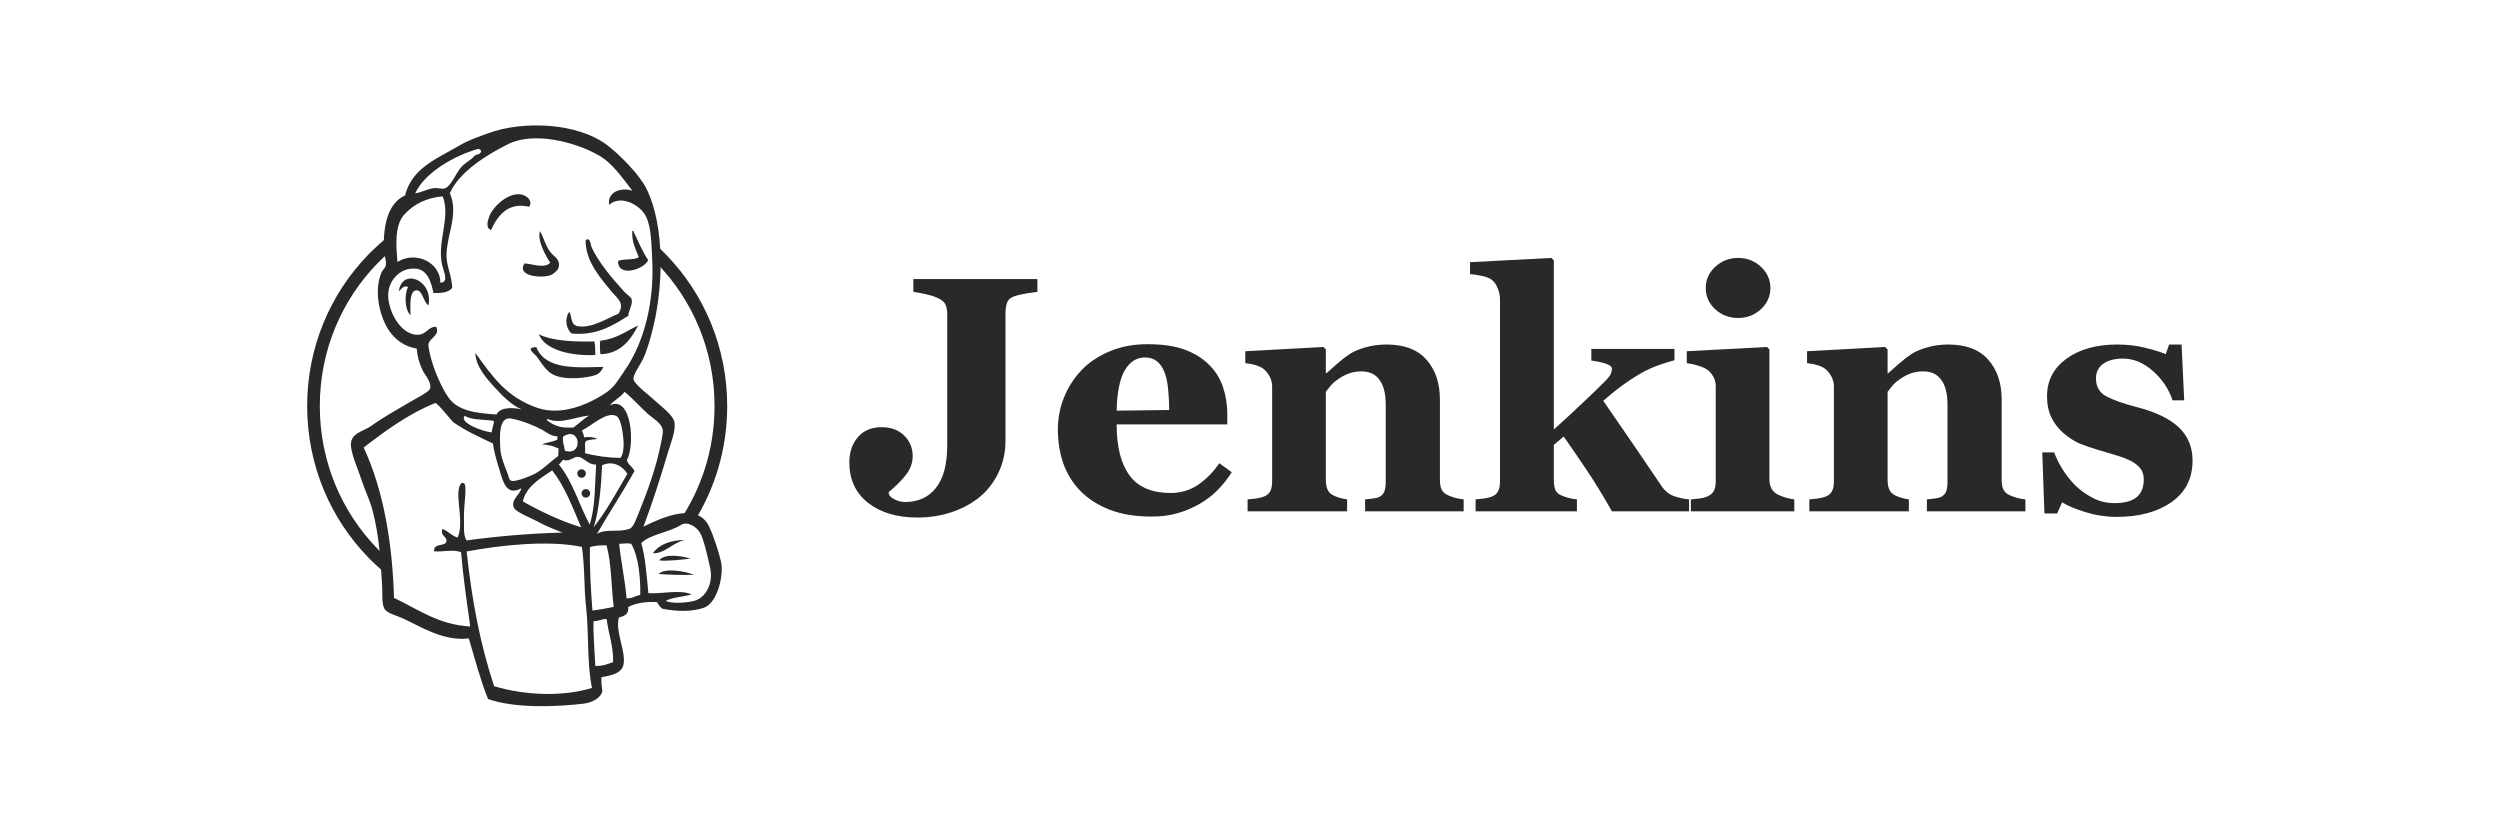<svg width="679" height="226" viewBox="0 0 679 226" fill="none" xmlns="http://www.w3.org/2000/svg">
<path fill-rule="evenodd" clip-rule="evenodd" d="M102.573 71.47C92.866 81.402 86.859 95.115 86.859 110.285C86.859 125.453 92.866 139.167 102.573 149.097C103.253 149.793 103.951 150.47 104.667 151.127V155.683C103.077 154.371 101.557 152.975 100.116 151.499C89.799 140.949 83.422 126.369 83.422 110.285C83.422 94.2 89.799 79.621 100.116 69.07C101.887 67.257 103.775 65.564 105.767 64.001V68.457C104.663 69.418 103.597 70.423 102.573 71.47ZM188.463 141.802H184.351C190.474 132.886 194.07 122.021 194.07 110.285C194.07 95.115 188.062 81.402 178.356 71.47V66.7C179.198 67.465 180.017 68.255 180.813 69.07C191.13 79.621 197.508 94.201 197.507 110.285C197.508 121.89 194.188 132.712 188.463 141.802Z" fill="#292929"/>
<path fill-rule="evenodd" clip-rule="evenodd" d="M143.733 56.16C137.989 54.822 135.134 58.564 133.393 62.445C131.838 62.069 132.457 59.954 132.85 58.877C133.878 56.049 138.021 52.285 141.407 52.795C142.864 53.015 144.836 54.347 143.733 56.16Z" fill="#292929"/>
<path fill-rule="evenodd" clip-rule="evenodd" d="M171.725 62.702C171.815 62.706 171.907 62.709 171.997 62.713C173.295 65.409 174.419 68.266 176.056 70.646C174.959 73.201 167.749 75.463 167.861 70.875C169.42 70.193 172.111 70.736 173.494 69.865C172.694 67.672 171.541 65.804 171.725 62.702Z" fill="#292929"/>
<path fill-rule="evenodd" clip-rule="evenodd" d="M146.674 62.771C147.905 65.029 148.306 67.401 150.057 69.107C150.845 69.876 152.379 70.812 151.619 72.948C151.441 73.453 150.143 74.576 149.394 74.797C146.657 75.605 140.279 74.964 142.439 71.551C144.702 71.657 147.745 73.021 149.437 71.378C148.137 69.301 145.821 65.192 146.674 62.771Z" fill="#292929"/>
<path fill-rule="evenodd" clip-rule="evenodd" d="M170.694 85.722C166.573 88.369 161.977 91.248 155.225 90.58C153.782 89.326 153.232 86.534 154.633 84.69C155.363 85.945 154.905 88.252 156.938 88.599C160.77 89.255 165.229 86.255 167.985 85.207C169.694 82.326 167.838 81.266 166.298 79.411C163.146 75.612 158.918 70.903 159.072 65.215C160.346 64.291 160.456 66.625 160.639 67.05C162.285 70.902 166.427 75.828 169.45 79.124C170.192 79.936 171.414 80.715 171.55 81.252C171.942 82.813 170.53 84.683 170.694 85.722Z" fill="#292929"/>
<path fill-rule="evenodd" clip-rule="evenodd" d="M116.365 82.933C115.073 82.196 114.766 78.948 113.249 78.856C111.082 78.725 111.477 83.069 111.486 85.609C109.994 84.255 109.732 80.085 110.828 77.944C109.579 77.33 109.021 78.62 108.328 79.075C109.219 72.606 117.79 76.075 116.365 82.933Z" fill="#292929"/>
<path fill-rule="evenodd" clip-rule="evenodd" d="M173.319 88.413C171.4 92.065 168.687 96.086 163.057 96.203C162.943 95.024 162.855 93.23 163.064 92.519C167.367 92.106 170.024 89.916 173.319 88.413Z" fill="#292929"/>
<path fill-rule="evenodd" clip-rule="evenodd" d="M146.352 90.78C149.942 92.668 156.54 92.871 161.42 92.728C161.682 93.797 161.676 95.118 161.686 96.422C155.413 96.735 147.996 95.183 146.352 90.78Z" fill="#292929"/>
<path fill-rule="evenodd" clip-rule="evenodd" d="M145.669 94.3C148.152 100.533 156.685 99.816 163.881 99.644C163.564 100.453 162.878 101.409 162.024 101.755C159.718 102.693 153.358 103.405 150.157 101.705C148.127 100.626 146.822 98.187 145.71 96.757C145.173 96.067 142.498 94.303 145.669 94.3Z" fill="#292929"/>
<path fill-rule="evenodd" clip-rule="evenodd" d="M186.072 146.622C182.81 147.275 180.518 150.445 177.336 150.242C179.085 147.776 182.149 146.737 186.072 146.622Z" fill="#292929"/>
<path fill-rule="evenodd" clip-rule="evenodd" d="M187.513 151.727C184.855 152.007 181.732 152.438 179.035 152.216C180.312 150.266 185.23 150.939 187.513 151.727Z" fill="#292929"/>
<path fill-rule="evenodd" clip-rule="evenodd" d="M188.433 156.128C185.445 156.193 181.731 156.133 178.891 155.895C180.571 154.09 186.495 155.225 188.433 156.128Z" fill="#292929"/>
<path fill-rule="evenodd" clip-rule="evenodd" d="M161.206 168.716C161.067 172.046 161.534 177.385 161.69 180.878C163.904 180.881 164.853 180.394 166.505 179.837C166.691 175.727 165.204 171.925 164.775 168.172C163.9 167.938 162.295 168.788 161.206 168.716ZM126.738 149.78C128.198 163.199 130.312 174.479 134.19 186.362C142.796 188.975 153.171 189.203 160.778 186.845C159.381 180.138 159.991 171.973 159.175 164.816C158.56 159.437 158.873 154.025 158.03 148.536C148.812 146.619 135.784 148.088 126.738 149.78ZM160.209 148.621C160.131 154.384 160.467 160.069 160.907 165.839C163.12 165.507 164.622 165.285 166.678 164.834C166.01 159.279 166.093 153.028 164.733 148.114C163.161 148.129 161.777 148.096 160.209 148.621ZM171.435 147.692C170.385 147.451 169.162 147.682 168.159 147.702C168.631 152.4 169.775 157.584 170.178 162.515C171.757 162.564 172.6 161.819 173.899 161.569C173.968 157.24 173.521 151.277 171.435 147.692ZM188.434 163.222C191.725 162.423 193.794 158.392 192.873 154.253C192.256 151.471 191.156 146.232 189.978 144.452C189.108 143.136 186.749 141.413 184.866 142.619C181.802 144.581 176.404 145.15 174.169 147.525C175.29 151.256 175.637 156.38 176.1 161.107C179.927 161.345 184.637 160.053 187.821 161.424C185.598 162.144 182.715 162.15 180.794 163.199C182.364 163.957 186.038 163.804 188.434 163.222ZM157.829 143.208C155.518 137.772 153.419 132.138 149.967 127.758C146.623 130 142.94 132.11 142 136.182C146.787 138.89 152.368 141.562 157.829 143.208ZM163.527 126.374C163.309 131.811 162.688 138.942 161.239 143.203C164.696 138.802 167.484 133.676 170.397 128.686C169.155 126.693 166.559 124.955 163.527 126.374ZM157.068 124.078C155.759 123.937 154.647 125.584 152.944 124.872C152.554 125.303 152.199 125.77 151.802 126.192C155.563 130.724 157.272 137.154 160.176 142.48C161.735 137.364 161.555 131.759 161.899 126.174C159.757 126.31 158.569 124.238 157.068 124.078ZM152.915 118.597C152.775 120.149 153.136 120.657 153.448 122.436C158.551 124.031 157.66 115.433 152.915 118.597ZM147.256 116.739C145.058 115.538 141.755 114.229 138.915 113.688C135.395 113.014 135.725 118.489 135.874 121.755C135.991 124.342 137.336 127.076 137.92 128.794C138.194 129.596 138.256 130.447 138.942 130.607C140.154 130.889 144.153 129.29 145.292 128.669C147.702 127.355 149.572 125.268 151.618 123.867C151.645 123.186 151.671 122.505 151.698 121.823C150.468 121.21 149.046 120.775 147.239 120.696C148.465 120.079 150.267 120.088 151.384 119.355C151.395 119.082 151.406 118.809 151.415 118.538C149.377 118.382 148.6 117.474 147.256 116.739ZM126.256 112.924C124.431 114.777 131.374 117.302 133.584 117.438C133.572 116.266 134.253 115.161 134.115 114.32C131.49 113.859 128.04 114.163 126.256 112.924ZM148.735 113.794C148.726 113.975 148.49 113.91 148.451 114.057C150.799 115.892 152.543 116.271 155.738 116.113C157.179 115.067 158.457 113.844 159.958 112.865C156.503 113.174 152.155 115.319 148.735 113.794ZM169.367 120.051C169.269 117.993 168.728 113.76 167.456 113.019C164.786 111.461 160.039 116.166 158.028 116.884C158.247 117.514 158.608 118.012 158.636 118.817C159.825 118.525 161.273 118.725 162.304 119.231C161.112 119.365 159.791 119.356 159.002 119.924C158.713 120.759 159.073 121.897 158.881 123.057C161.71 123.855 164.941 124.28 168.517 124.385C169.212 123.48 169.449 121.758 169.367 120.051ZM123.184 114.716C122.611 114.308 118.735 109.264 118.204 109.473C111.189 112.24 104.63 117.023 98.769 121.547C104.358 133.537 106.613 148.228 107.012 162.387C113.413 165.381 119.036 169.697 127.722 170.148C126.717 163.036 125.8 156.691 125.229 149.995C123.046 149.075 119.915 150.037 117.873 149.71C117.855 147.248 120.992 148.632 121.253 146.977C121.45 145.725 119.527 145.63 120.153 143.658C121.75 144.239 122.589 145.521 124.292 146.002C125.848 142.598 124.27 136.575 124.494 133.73C124.537 133.195 124.761 130.77 125.958 131.196C127.017 131.572 125.897 137.646 126.013 140.339C126.119 142.82 125.714 145.221 126.718 146.778C135.112 145.636 143.642 144.897 152.724 144.648C150.726 143.791 148.352 142.979 145.75 141.512C144.339 140.717 139.892 139.062 139.485 137.722C138.835 135.587 141.189 134.45 141.592 132.619C137.355 134.93 136.528 130.404 135.526 127.198C134.618 124.294 134.101 122.125 133.878 120.45C130.228 118.71 126.326 116.948 123.184 114.716ZM165.66 110.084C171.504 107.25 172.558 120.675 170.267 125C170.621 126.29 171.839 126.783 172.336 127.943C169.074 133.785 165.452 139.239 162.124 145.012C164.6 143.471 168.135 144.736 171.048 143.583C172.113 143.162 172.884 140.724 173.69 138.775C175.907 133.41 178.236 126.646 179.271 121.527C179.505 120.36 180.142 117.818 180 116.78C179.745 114.921 177.223 113.543 175.94 112.393C173.576 110.27 172.088 108.402 169.623 106.416C168.623 107.892 166.478 108.884 165.66 110.084ZM109.818 58.257C107.034 61.321 107.617 67.062 107.954 71.147C112.987 67.98 119.668 71.397 119.605 76.783C122.008 76.719 120.503 73.781 120.068 71.889C118.648 65.708 122.462 58.992 120.241 53.34C115.93 53.666 112.388 55.427 109.818 58.257ZM129.744 40.473C123.44 42.26 115.36 46.841 112.769 52.504C114.775 52.213 116.168 51.201 118.147 51.076C118.895 51.027 119.874 51.39 120.734 51.176C122.447 50.751 123.892 46.91 125.185 45.482C126.444 44.086 127.958 43.49 128.994 42.218C129.66 41.897 130.644 41.919 130.682 40.919C130.393 40.611 130.09 40.375 129.744 40.473ZM162.561 42.154C156.018 38.462 144.942 35.685 137.982 39.155C132.365 41.955 124.773 46.589 122.185 52.46C124.603 58.126 121.469 63.318 121.269 69.07C121.162 72.131 122.71 74.803 122.828 78.135C122.001 79.5 119.473 79.668 117.723 79.575C117.134 76.627 116.103 73.314 113.067 72.981C108.772 72.512 105.632 76.066 105.437 79.781C105.206 84.149 108.792 91.39 113.875 90.887C115.839 90.693 116.321 88.725 118.46 88.745C119.62 91.058 116.672 91.785 116.368 93.439C116.289 93.867 116.613 95.537 116.801 96.321C117.724 100.135 119.782 105.072 121.808 107.976C124.379 111.66 129.431 112.215 134.865 112.576C135.836 110.485 139.411 110.657 141.741 111.204C138.949 110.098 136.353 107.417 134.202 105.044C131.731 102.322 129.228 99.401 129.101 95.843C133.771 102.321 137.629 107.979 146.12 110.828C152.545 112.983 160.049 109.841 164.986 106.374C167.035 104.933 168.257 102.647 169.714 100.554C175.162 92.717 177.704 81.53 177.145 70.688C176.915 66.217 176.925 61.76 175.425 58.752C173.857 55.606 168.553 52.792 165.449 55.637C164.874 52.578 168.031 50.687 171.739 51.787C169.095 48.375 166.32 44.275 162.561 42.154ZM174.752 143.045C179.866 140.503 189.419 136.203 192.625 143.054C193.808 145.58 195.196 149.849 195.808 152.456C196.674 156.134 194.87 163.864 191.09 165.098C187.751 166.188 183.855 166.122 179.833 165.314C179.359 164.92 178.832 164.233 178.463 163.518C175.591 163.406 172.902 163.672 170.634 164.852C170.849 166.976 169.412 167.317 168.065 167.754C167.067 171.713 170.063 176.883 169.346 180.492C168.834 183.064 165.67 183.462 163.345 183.943C163.269 185.372 163.446 186.565 163.605 187.774C163.073 189.733 160.688 190.849 158.429 191.122C150.994 192.016 139.705 192.417 132.553 189.846C130.558 184.951 128.986 178.997 127.323 173.408C120.349 174.153 114.707 170.398 109.389 167.938C107.548 167.085 105.001 166.615 104.313 165.149C103.646 163.73 103.919 161.011 103.754 158.442C103.333 151.88 102.972 145.552 101.239 138.834C100.461 135.819 99.105 133.159 98.159 130.255C97.285 127.562 95.757 124.235 95.359 121.551C94.768 117.572 98.515 117.35 100.911 115.626C104.614 112.96 107.521 111.485 111.532 109.079C112.72 108.366 116.303 106.562 116.711 105.732C117.521 104.085 115.32 101.762 114.732 100.471C113.801 98.429 113.316 96.695 113.182 94.681C109.818 94.149 107.267 92.146 105.726 89.888C103.178 86.152 101.41 79.238 103.615 73.98C103.788 73.566 104.651 72.751 104.778 72.115C105.029 70.863 104.306 69.197 104.261 67.865C104.029 61.03 105.417 55.141 110.018 53.08C111.886 45.638 118.572 43.164 124.871 39.466C127.225 38.084 129.821 37.201 132.501 36.214C142.117 32.675 156.871 33.342 164.851 39.377C168.235 41.937 173.645 47.341 175.579 51.254C180.689 61.583 180.326 78.846 176.752 91.412C176.272 93.099 175.575 95.578 174.602 97.605C173.923 99.02 171.815 101.851 172.071 103.101C172.334 104.392 176.879 107.843 177.853 108.782C179.608 110.475 182.941 112.721 183.211 114.857C183.501 117.13 182.209 120.24 181.555 122.433C179.367 129.753 177.233 136.519 174.752 143.045Z" fill="#292929"/>
<path fill-rule="evenodd" clip-rule="evenodd" d="M159.115 128.618C159.115 129.258 158.596 129.777 157.956 129.777C157.316 129.777 156.797 129.258 156.797 128.618C156.797 127.979 157.316 127.459 157.956 127.459C158.596 127.459 159.115 127.979 159.115 128.618Z" fill="#292929"/>
<path fill-rule="evenodd" clip-rule="evenodd" d="M160.276 133.993C160.276 134.633 159.757 135.152 159.116 135.152C158.476 135.152 157.957 134.633 157.957 133.993C157.957 133.354 158.476 132.834 159.116 132.834C159.757 132.834 160.276 133.354 160.276 133.993Z" fill="#292929"/>
<path d="M574.867 140.386C571.992 140.386 569.177 139.956 566.42 139.096C563.694 138.267 561.574 137.377 560.063 136.429L558.729 139.452H555.262L554.684 122.87H557.929C558.374 124.203 559.114 125.715 560.152 127.404C561.189 129.064 562.375 130.561 563.708 131.894C565.101 133.228 566.687 134.354 568.465 135.273C570.273 136.192 572.2 136.651 574.245 136.651C576.942 136.651 578.942 136.133 580.247 135.095C581.58 134.028 582.247 132.398 582.247 130.205C582.247 129.019 581.951 128.041 581.358 127.271C580.765 126.5 579.95 125.833 578.913 125.27C577.757 124.678 576.482 124.174 575.089 123.759C573.726 123.344 572.037 122.84 570.021 122.247C568.006 121.654 566.272 121.062 564.82 120.469C563.397 119.846 561.915 118.883 560.374 117.579C559.04 116.423 557.973 115.03 557.173 113.4C556.373 111.77 555.973 109.829 555.973 107.576C555.973 103.397 557.722 100.019 561.219 97.44C564.746 94.862 569.354 93.572 575.045 93.572C577.742 93.572 580.217 93.854 582.469 94.417C584.752 94.95 586.663 95.543 588.204 96.195L589.138 93.572H592.517L593.228 108.732H590.072C589.034 105.65 587.256 102.997 584.737 100.774C582.217 98.522 579.506 97.396 576.601 97.396C574.319 97.396 572.526 97.87 571.222 98.818C569.918 99.767 569.266 101.086 569.266 102.775C569.266 105.027 570.214 106.658 572.111 107.665C574.037 108.673 576.72 109.621 580.158 110.51C585.463 111.874 589.345 113.741 591.805 116.112C594.265 118.453 595.495 121.447 595.495 125.092C595.495 129.953 593.584 133.717 589.76 136.385C585.967 139.052 581.002 140.386 574.867 140.386Z" fill="#292929"/>
<path d="M550.103 138.874H523.34V135.629C523.903 135.57 524.584 135.495 525.385 135.407C526.185 135.318 526.792 135.169 527.207 134.962C527.83 134.636 528.274 134.162 528.541 133.539C528.808 132.917 528.941 131.998 528.941 130.783V109.977C528.941 106.954 528.378 104.687 527.252 103.175C526.155 101.634 524.525 100.863 522.362 100.863C521.176 100.863 520.065 101.041 519.027 101.397C518.02 101.752 517.027 102.271 516.049 102.953C515.189 103.546 514.493 104.153 513.959 104.775C513.455 105.398 513.025 105.946 512.67 106.42V130.294C512.67 131.331 512.818 132.206 513.114 132.917C513.411 133.599 513.9 134.117 514.581 134.473C515.056 134.74 515.648 134.977 516.36 135.184C517.071 135.392 517.768 135.54 518.449 135.629V138.874H491.419V135.629C492.16 135.57 492.901 135.495 493.642 135.407C494.413 135.288 495.065 135.14 495.598 134.962C496.547 134.636 497.199 134.132 497.554 133.45C497.91 132.769 498.088 131.88 498.088 130.783V104.909C498.088 103.99 497.851 103.086 497.377 102.197C496.902 101.308 496.28 100.582 495.509 100.019C494.976 99.663 494.294 99.367 493.464 99.129C492.664 98.892 491.775 98.729 490.797 98.64V95.395L512.003 94.239L512.67 94.906V101.352H512.848C513.678 100.611 514.685 99.722 515.871 98.685C517.056 97.647 518.153 96.803 519.161 96.151C520.257 95.439 521.695 94.832 523.473 94.328C525.251 93.824 527.148 93.572 529.163 93.572C533.994 93.572 537.61 94.95 540.011 97.707C542.441 100.433 543.657 104.064 543.657 108.599V130.383C543.657 131.479 543.82 132.354 544.146 133.006C544.472 133.658 545.079 134.177 545.968 134.562C546.443 134.769 547.02 134.977 547.702 135.184C548.413 135.392 549.214 135.54 550.103 135.629V138.874Z" fill="#292929"/>
<path d="M487.333 138.873H459.236V135.627C460.007 135.568 460.763 135.494 461.504 135.405C462.245 135.316 462.882 135.168 463.415 134.96C464.364 134.605 465.031 134.101 465.416 133.449C465.801 132.767 465.994 131.878 465.994 130.781V104.907C465.994 103.87 465.757 102.966 465.283 102.195C464.808 101.395 464.216 100.758 463.504 100.284C462.971 99.928 462.156 99.587 461.059 99.261C459.992 98.935 459.014 98.728 458.125 98.639V95.393L479.909 94.237L480.576 94.904V130.203C480.576 131.241 480.798 132.13 481.243 132.871C481.687 133.582 482.325 134.116 483.154 134.471C483.747 134.738 484.399 134.975 485.111 135.183C485.822 135.39 486.563 135.538 487.333 135.627V138.873ZM480.843 78.233C480.843 80.485 479.968 82.412 478.22 84.012C476.501 85.583 474.456 86.368 472.085 86.368C469.684 86.368 467.609 85.583 465.861 84.012C464.142 82.412 463.282 80.485 463.282 78.233C463.282 75.98 464.142 74.054 465.861 72.453C467.609 70.853 469.684 70.053 472.085 70.053C474.485 70.053 476.545 70.853 478.264 72.453C479.983 74.054 480.843 75.98 480.843 78.233Z" fill="#292929"/>
<path d="M458.745 138.873H437.806C435.228 134.338 432.871 130.5 430.737 127.358C428.603 124.187 426.588 121.253 424.691 118.556L422.024 120.823V130.515C422.024 131.582 422.172 132.456 422.468 133.138C422.794 133.819 423.402 134.323 424.291 134.649C424.825 134.886 425.447 135.094 426.158 135.271C426.87 135.449 427.581 135.568 428.292 135.627V138.873H400.773V135.627C401.514 135.568 402.255 135.494 402.996 135.405C403.737 135.286 404.389 135.138 404.952 134.96C405.901 134.634 406.538 134.13 406.864 133.449C407.22 132.767 407.397 131.878 407.397 130.781V81.212C407.397 80.233 407.175 79.226 406.731 78.188C406.316 77.121 405.693 76.321 404.863 75.788C404.3 75.432 403.456 75.136 402.329 74.899C401.203 74.662 400.181 74.513 399.262 74.454V71.209L421.357 70.053L422.024 70.764V116.644C424.217 114.688 426.677 112.42 429.404 109.842C432.16 107.263 434.368 105.129 436.028 103.44C437.006 102.432 437.539 101.677 437.628 101.173C437.747 100.639 437.806 100.313 437.806 100.195C437.806 99.661 437.332 99.217 436.384 98.861C435.465 98.505 434.072 98.194 432.205 97.927V94.771H454.789V97.838C451.825 98.668 449.558 99.454 447.987 100.195C446.446 100.906 444.756 101.869 442.919 103.084C441.704 103.885 440.518 104.729 439.362 105.619C438.236 106.478 436.932 107.56 435.45 108.864C438.354 113.073 441.037 116.97 443.497 120.556C445.957 124.142 448.535 127.936 451.232 131.937C452.151 133.33 453.292 134.264 454.655 134.738C456.019 135.212 457.382 135.509 458.745 135.627V138.873Z" fill="#292929"/>
<path d="M397.529 138.874H370.765V135.629C371.328 135.57 372.01 135.495 372.81 135.407C373.611 135.318 374.218 135.169 374.633 134.962C375.256 134.636 375.7 134.162 375.967 133.539C376.234 132.917 376.367 131.998 376.367 130.783V109.977C376.367 106.954 375.804 104.687 374.678 103.175C373.581 101.634 371.951 100.863 369.787 100.863C368.602 100.863 367.49 101.041 366.453 101.397C365.445 101.752 364.452 102.271 363.474 102.953C362.615 103.546 361.918 104.153 361.385 104.775C360.881 105.398 360.451 105.946 360.096 106.42V130.294C360.096 131.331 360.244 132.206 360.54 132.917C360.837 133.599 361.326 134.117 362.007 134.473C362.481 134.74 363.074 134.977 363.786 135.184C364.497 135.392 365.193 135.54 365.875 135.629V138.874H338.845V135.629C339.586 135.57 340.327 135.495 341.068 135.407C341.839 135.288 342.491 135.14 343.024 134.962C343.972 134.636 344.624 134.132 344.98 133.45C345.336 132.769 345.514 131.88 345.514 130.783V104.909C345.514 103.99 345.277 103.086 344.802 102.197C344.328 101.308 343.706 100.582 342.935 100.019C342.402 99.663 341.72 99.367 340.89 99.129C340.09 98.892 339.201 98.729 338.223 98.64V95.395L359.429 94.239L360.096 94.906V101.352H360.273C361.103 100.611 362.111 99.722 363.297 98.685C364.482 97.647 365.579 96.803 366.586 96.151C367.683 95.439 369.12 94.832 370.899 94.328C372.677 93.824 374.574 93.572 376.589 93.572C381.42 93.572 385.036 94.95 387.437 97.707C389.867 100.433 391.082 104.064 391.082 108.599V130.383C391.082 131.479 391.245 132.354 391.571 133.006C391.897 133.658 392.505 134.177 393.394 134.562C393.868 134.769 394.446 134.977 395.128 135.184C395.839 135.392 396.639 135.54 397.529 135.629V138.874Z" fill="#292929"/>
<path d="M334.534 128.25C333.497 129.939 332.237 131.54 330.755 133.051C329.303 134.533 327.643 135.808 325.776 136.875C323.79 138.001 321.775 138.846 319.73 139.409C317.714 140.001 315.388 140.298 312.75 140.298C308.363 140.298 304.57 139.675 301.369 138.431C298.198 137.186 295.575 135.511 293.5 133.407C291.425 131.303 289.869 128.828 288.832 125.983C287.824 123.108 287.32 119.996 287.32 116.647C287.32 113.623 287.869 110.734 288.965 107.977C290.091 105.191 291.677 102.717 293.722 100.553C295.738 98.449 298.272 96.745 301.324 95.441C304.407 94.136 307.845 93.484 311.638 93.484C315.788 93.484 319.196 93.988 321.864 94.996C324.531 96.004 326.739 97.397 328.488 99.175C330.177 100.864 331.407 102.865 332.178 105.177C332.948 107.459 333.334 109.859 333.334 112.379V115.268H303.28C303.28 121.344 304.451 125.968 306.793 129.139C309.134 132.31 312.854 133.896 317.951 133.896C320.737 133.896 323.242 133.14 325.465 131.629C327.687 130.087 329.584 128.146 331.155 125.805L334.534 128.25ZM317.551 111.356C317.551 109.578 317.462 107.755 317.284 105.888C317.107 104.021 316.795 102.494 316.351 101.309C315.847 99.916 315.151 98.864 314.261 98.152C313.402 97.441 312.305 97.085 310.972 97.085C308.689 97.085 306.867 98.241 305.503 100.553C304.14 102.865 303.399 106.525 303.28 111.534L317.551 111.356Z" fill="#292929"/>
<path d="M281.761 79.258C280.576 79.406 279.568 79.554 278.738 79.702C277.908 79.85 276.974 80.058 275.937 80.325C274.722 80.651 273.937 81.229 273.581 82.058C273.255 82.888 273.092 83.837 273.092 84.904V119.669C273.092 122.87 272.44 125.804 271.136 128.472C269.861 131.139 268.098 133.377 265.845 135.185C263.563 136.963 261.014 138.297 258.199 139.186C255.383 140.105 252.375 140.564 249.174 140.564C243.632 140.564 239.156 139.231 235.748 136.563C232.369 133.896 230.68 130.235 230.68 125.582C230.68 122.826 231.45 120.544 232.991 118.736C234.562 116.928 236.711 116.024 239.438 116.024C242.016 116.024 244.061 116.78 245.573 118.291C247.114 119.803 247.885 121.67 247.885 123.893C247.885 125.79 247.218 127.553 245.884 129.183C244.58 130.784 243.083 132.266 241.394 133.629V134.207C241.661 134.8 242.239 135.303 243.128 135.718C244.017 136.133 244.921 136.341 245.84 136.341C249.396 136.341 252.182 135.066 254.198 132.517C256.243 129.969 257.265 126.116 257.265 120.959V85.348C257.265 84.281 257.102 83.392 256.776 82.681C256.45 81.97 255.665 81.347 254.42 80.814C253.531 80.428 252.449 80.102 251.174 79.836C249.93 79.569 248.892 79.376 248.062 79.258V75.79H281.761V79.258Z" fill="#292929"/>
</svg>
